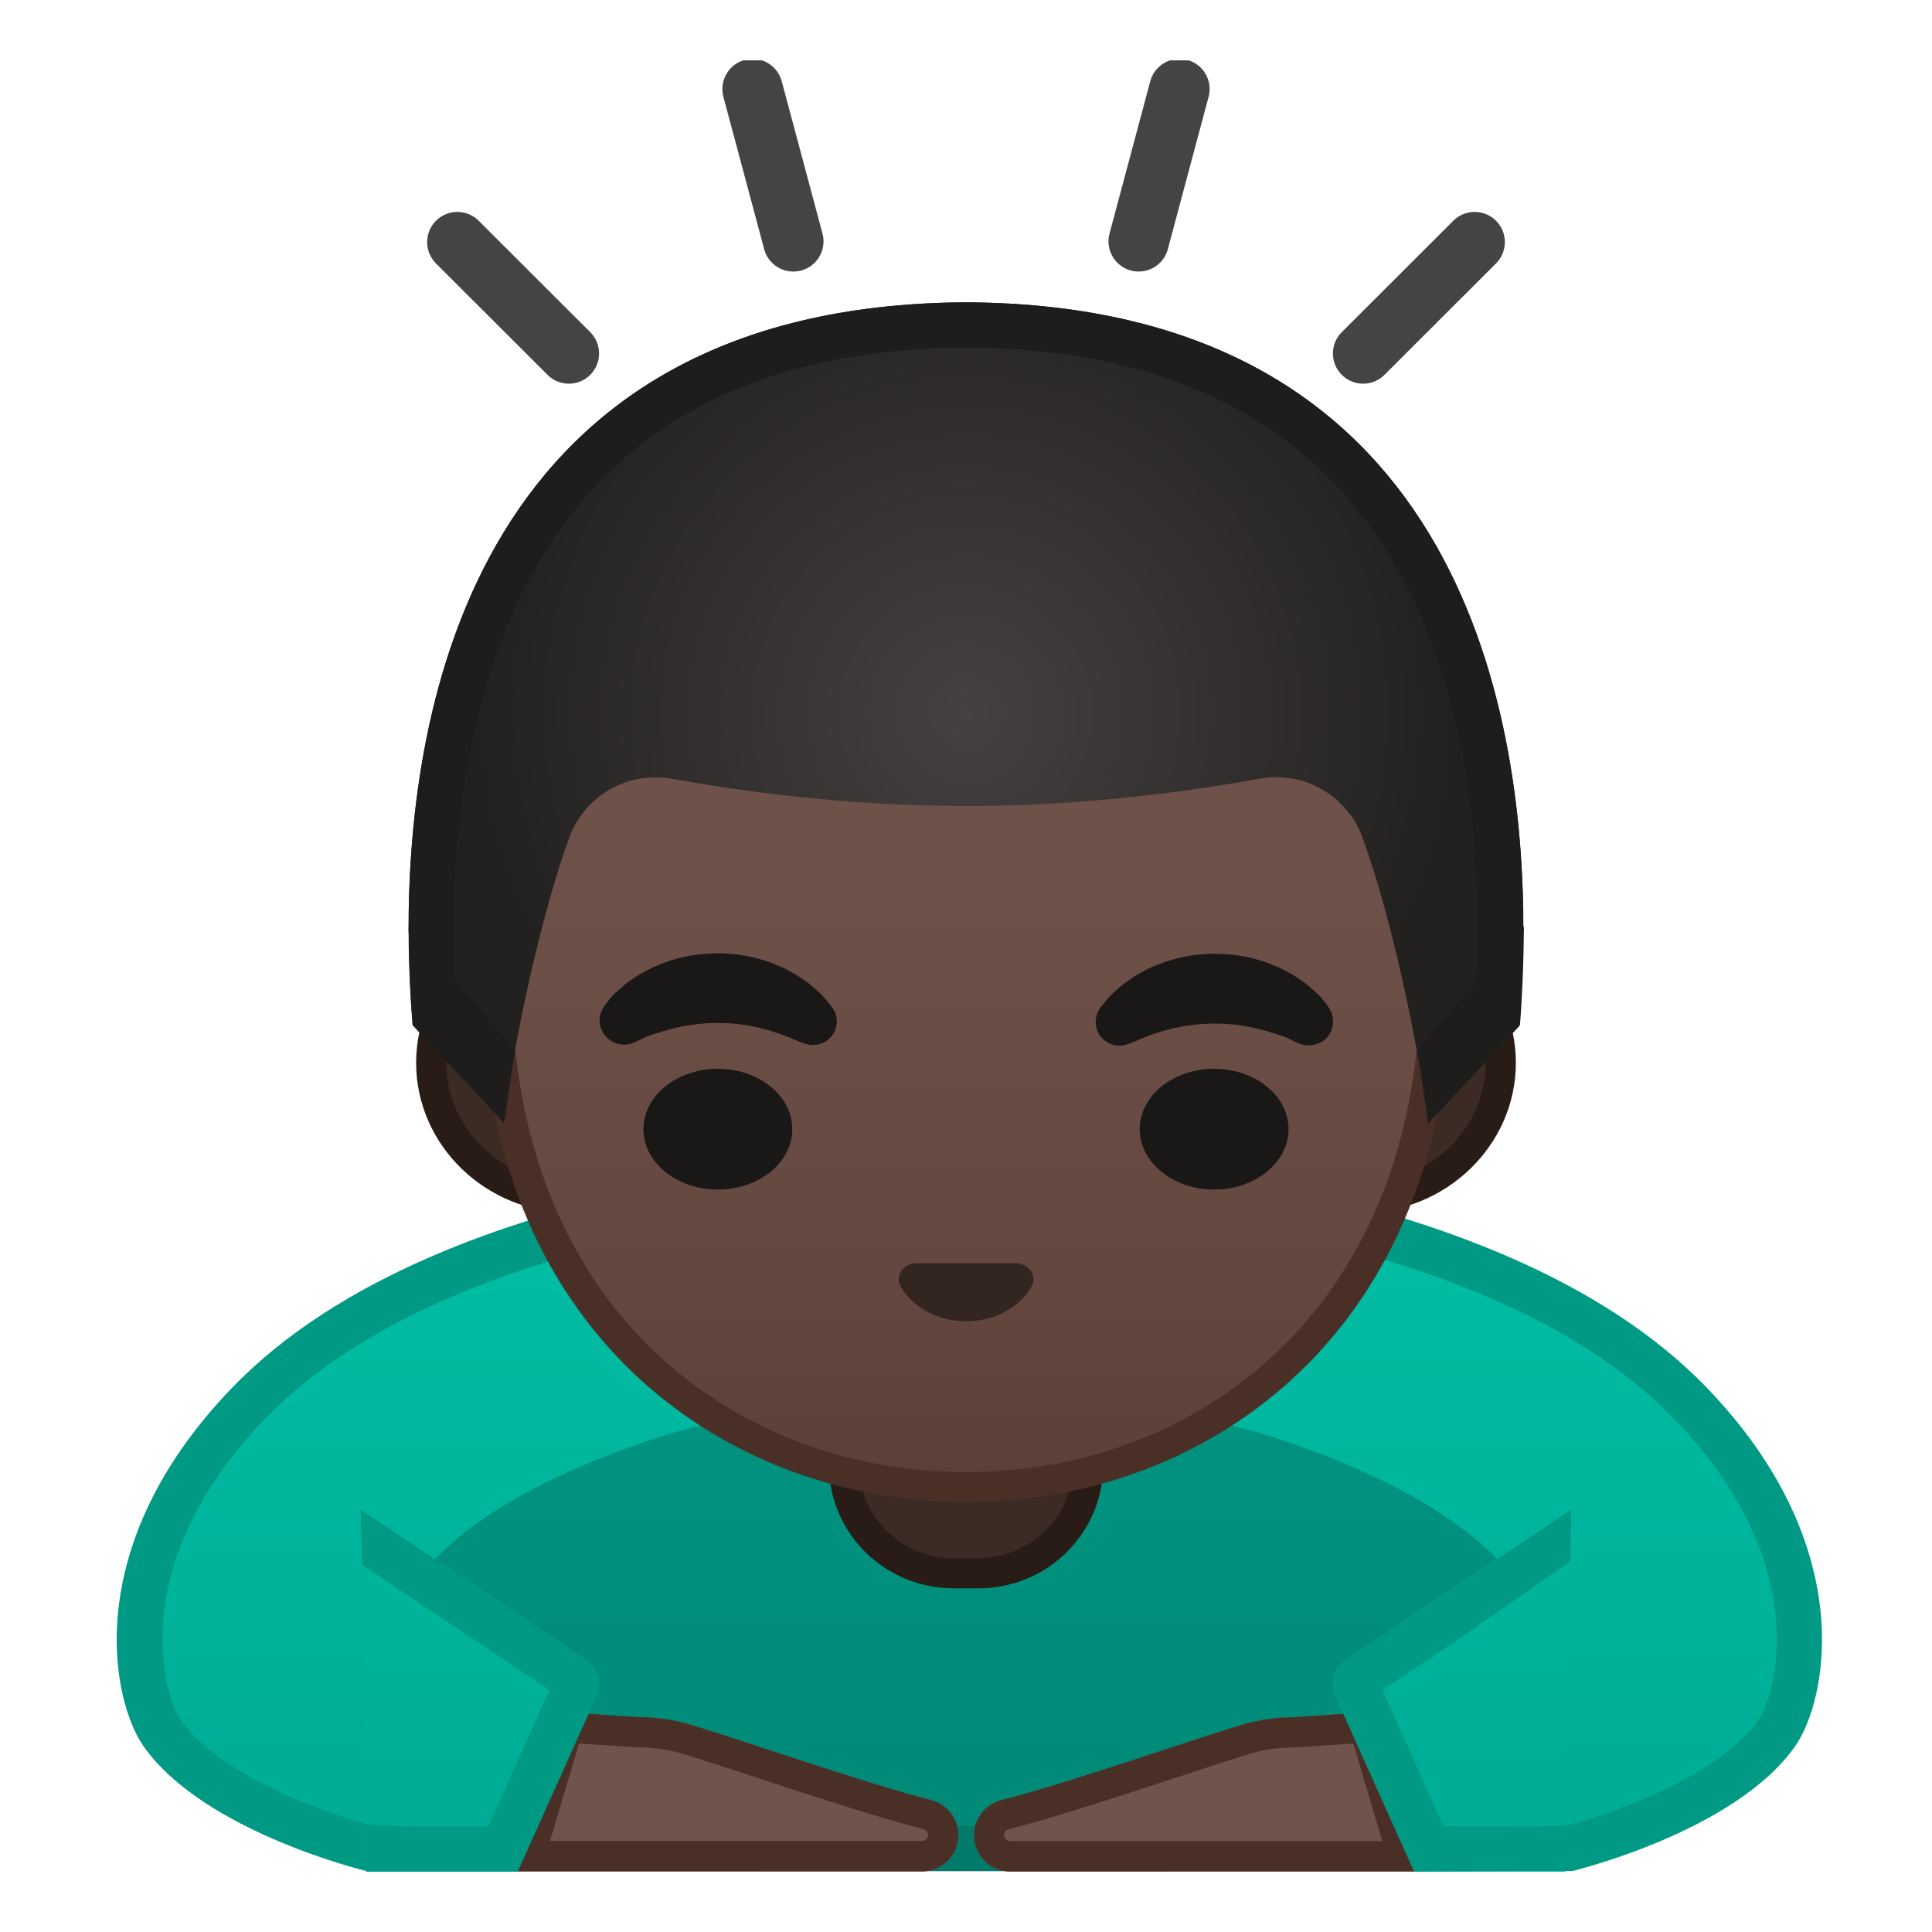 <svg enable-background="new 0 0 128 128" viewBox="0 0 128 128" xmlns="http://www.w3.org/2000/svg" xmlns:xlink="http://www.w3.org/1999/xlink"><defs><rect id="m" x="4" y="4" width="120" height="120"/></defs><clipPath id="a"><use xlink:href="#m"/></clipPath><g clip-path="url(#a)"><linearGradient id="l" x1="64.227" x2="64.227" y1="77.206" y2="122.09" gradientUnits="userSpaceOnUse"><stop stop-color="#00BFA5" offset="0"/><stop stop-color="#00B29A" offset=".705"/><stop stop-color="#00AB94" offset="1"/></linearGradient><path d="m24.46 122.46c-1.33-0.34-10.33-2.83-13.71-7.62-1.38-1.95-4.44-11.38 5.74-21.9 13.69-14.16 44.08-15.1 47.5-15.16 0.03 0 0.07 0 0.1-0.01h0.28c0.03 0 0.07 0 0.1 0.01 3.42 0.06 33.8 1 47.5 15.16 10.17 10.52 7.11 19.95 5.74 21.9-3.39 4.8-12.39 7.28-13.71 7.62h-79.54z" fill="url(#l)"/><path d="m64.13 79.28h0.06 0.04s0.02 0 0.04 0h0.06 0.12c3.36 0.06 33.17 0.98 46.45 14.7 9.36 9.68 6.74 18.36 5.59 19.99-2.64 3.73-9.74 6.22-12.67 6.98h-79.16c-2.93-0.76-10.02-3.23-12.67-6.98-1.15-1.63-3.77-10.31 5.59-19.99 13.27-13.73 43.09-14.64 46.45-14.7h0.1m0.37-3h-0.27-0.27v0.01c-4.33 0.08-34.54 1.13-48.55 15.62-10.21 10.55-8.01 20.79-5.89 23.8 4.01 5.68 14.75 8.25 14.75 8.25h79.9s10.74-2.57 14.75-8.25c2.12-3 4.33-13.25-5.88-23.81-14-14.49-44.21-15.54-48.54-15.62z" fill="#009984"/></g><path d="m84.27 95.19c-7.57-2.44-17.86-2.32-20.27-2.26-2.41-0.07-12.7-0.19-20.27 2.26-15.19 4.91-16.99 11.12-16.99 11.12l23.66 17.69h27.21l23.65-17.69c0.01 0-1.79-6.21-16.99-11.12z" clip-path="url(#a)" opacity=".2"/><g clip-path="url(#a)" fill="none" stroke="#444" stroke-linecap="round" stroke-miterlimit="10" stroke-width="4"><line x1="52.56" x2="49.86" y1="15.99" y2="5.9"/><line x1="37.69" x2="30.3" y1="23.42" y2="16.04"/><line x1="90.31" x2="97.7" y1="23.42" y2="16.04"/><line x1="75.44" x2="78.14" y1="15.99" y2="5.9"/></g><rect x="4" y="12" width="120" height="120" clip-path="url(#a)" fill="none"/><g clip-path="url(#a)"><path d="m36.9 113.41 5.37 0.36c1.21 0 2.41 0.18 3.57 0.53 3.6 1.1 11.54 3.87 15.85 4.97 1.06 0.27 1.8 1.23 1.8 2.32 0 1.32-1.07 2.4-2.4 2.4h-27.33l3.14-10.58z" fill="#70534A"/><path d="m38.36 115.51 3.78 0.25h0.13c1.02 0 2.02 0.15 2.99 0.44 1.21 0.37 2.97 0.95 4.83 1.56 3.84 1.26 8.2 2.69 11.11 3.43 0.17 0.04 0.29 0.2 0.29 0.38 0 0.22-0.18 0.4-0.4 0.4h-24.65l1.92-6.46m-1.46-2.1-3.14 10.57h27.33c1.32 0 2.4-1.07 2.4-2.4 0-1.09-0.74-2.05-1.8-2.32-4.31-1.1-12.25-3.87-15.85-4.97-1.16-0.35-2.36-0.53-3.57-0.53l-5.37-0.35z" fill="#4A2F27"/><path d="m91.12 113.41-5.37 0.36c-1.21 0-2.41 0.18-3.57 0.53-3.6 1.1-11.54 3.87-15.85 4.97-1.06 0.27-1.8 1.23-1.8 2.32 0 1.32 1.07 2.4 2.4 2.4h27.33l-3.14-10.58z" fill="#70534A"/><path d="m89.66 115.51 1.92 6.47h-24.66c-0.22 0-0.4-0.18-0.4-0.4 0-0.18 0.12-0.34 0.29-0.38 2.91-0.74 7.27-2.17 11.11-3.43 1.86-0.61 3.62-1.19 4.83-1.56 0.97-0.3 1.97-0.44 2.99-0.44h0.13l3.79-0.26m1.46-2.1-5.37 0.36c-1.21 0-2.41 0.18-3.57 0.53-3.6 1.1-11.54 3.87-15.85 4.97-1.06 0.27-1.8 1.23-1.8 2.32 0 1.32 1.07 2.4 2.4 2.4h27.33l-3.14-10.58z" fill="#4A2F27"/></g><g clip-path="url(#a)"><linearGradient id="k" x1="31.788" x2="31.788" y1="75.667" y2="123.56" gradientUnits="userSpaceOnUse"><stop stop-color="#00BFA5" offset="0"/><stop stop-color="#00B29A" offset=".705"/><stop stop-color="#00AB94" offset="1"/></linearGradient><path d="m23.89 100.01 14.93 9.98c0.78 0.52 1.07 1.53 0.69 2.39l-5.22 11.62h-10.02l-0.38-23.99z" fill="url(#k)"/></g><g clip-path="url(#a)"><linearGradient id="j" x1="-32" x2="-32" y1="50.246" y2="110.94" gradientUnits="userSpaceOnUse"><stop stop-color="#00BFA5" offset="0"/><stop stop-color="#00B29A" offset=".705"/><stop stop-color="#00AB94" offset="1"/></linearGradient><path d="M-63,110.92V71.8c0-9.55,7.51-17.04,20.09-20.03c4.32-1.03,8.42-1.52,12.54-1.52 c2.87,0,5.8,0.25,8.69,0.75C-11.68,52.72-1,59.09-1,71.8v39.14L-63,110.92z" fill="url(#j)"/><path d="m-30.37 51.25c2.82 0 5.69 0.25 8.53 0.74 9.59 1.65 19.84 7.72 19.84 19.81v38.14l-60-0.01v-38.12c0-9.06 7.22-16.18 19.33-19.05 4.24-1.02 8.27-1.51 12.3-1.51m0-2c-4.4 0-8.62 0.57-12.77 1.55-11.23 2.66-20.86 9.63-20.86 21v40.12l64 0.02v-40.14c0-12.28-9.62-19.73-21.5-21.78-3.05-0.53-5.99-0.77-8.87-0.77z" fill="#009984"/></g><g clip-path="url(#a)"><defs><path id="d" d="m23.89 100.01 14.93 9.98c0.78 0.52 1.07 1.53 0.69 2.39l-5.22 11.62-9.89 0.04-0.9-0.31 0.08-3.06 0.75 0.22 2.95 0.13 6.6-10.72-9.9-6.64-0.09-3.65z"/></defs><clipPath id="c"><use xlink:href="#d"/></clipPath><g clip-path="url(#c)"><path d="m26.98 105.68 9.42 6.29-4.05 9.03h-5.12l-0.25-15.32m-3.09-5.67 0.39 23.99h10.02l5.22-11.63c0.38-0.86 0.1-1.87-0.69-2.39l-14.94-9.97z" fill="#009984"/></g></g><g clip-path="url(#a)"><linearGradient id="i" x1="-1096.4" x2="-1096.4" y1="75.667" y2="123.56" gradientTransform="matrix(-1 0 0 1 -1000.2 0)" gradientUnits="userSpaceOnUse"><stop stop-color="#00BFA5" offset="0"/><stop stop-color="#00B29A" offset=".705"/><stop stop-color="#00AB94" offset="1"/></linearGradient><path d="m104.1 100.01-14.93 9.98c-0.78 0.52-1.07 1.53-0.69 2.39l5.22 11.62h10.02l0.38-23.99z" fill="url(#i)"/></g><g clip-path="url(#a)"><defs><path id="e" d="m104.1 100.01-14.93 9.98c-0.78 0.52-1.07 1.53-0.69 2.39l5.22 11.62 10.44-0.08 0.04-2.98-3.92 0.1-6.08-10.74 10.4-7.23-0.48-3.06z"/></defs><clipPath id="b"><use xlink:href="#e"/></clipPath><g clip-path="url(#b)"><path d="m101.01 105.68-0.25 15.32h-5.12l-4.05-9.03 9.42-6.29m3.09-5.67zl-14.93 9.98c-0.78 0.52-1.07 1.53-0.69 2.39l5.22 11.62h10.02l0.38-23.99z" fill="#009984"/></g></g><path d="m63.17 104.23c-4 0-7.26-3.22-7.26-7.17v-8.98h16.17v8.98c0 3.95-3.26 7.17-7.26 7.17h-1.65z" fill="#3C2B24"/><path d="m71.08 89.08v7.98c0 3.4-2.81 6.17-6.26 6.17h-1.65c-3.45 0-6.26-2.77-6.26-6.17v-7.98h14.17m2-2h-18.16v9.98c0 4.51 3.7 8.17 8.26 8.17h1.65c4.56 0 8.26-3.66 8.26-8.17v-9.98h-0.01z" fill="#291B16"/><defs><rect id="h" x="20.29" y="20.02" width="87.42" height="79.52"/></defs><clipPath id="g"><use xlink:href="#h"/></clipPath><g clip-path="url(#g)"><path d="m37.83 79.35c-5.1 0-9.26-4.01-9.26-8.94s4.15-8.94 9.26-8.94h52.33c5.11 0 9.26 4.01 9.26 8.94s-4.15 8.94-9.26 8.94h-52.33z" fill="#3C2B24"/><path d="m90.17 62.47c4.55 0 8.26 3.56 8.26 7.94s-3.7 7.94-8.26 7.94h-52.34c-4.55 0-8.26-3.56-8.26-7.94s3.7-7.94 8.26-7.94h52.34m0-2h-52.34c-5.64 0-10.26 4.47-10.26 9.94s4.62 9.94 10.26 9.94h52.34c5.64 0 10.26-4.47 10.26-9.94s-4.62-9.94-10.26-9.94z" fill="#291B16"/><linearGradient id="f" x1="64" x2="64" y1="97.932" y2="26.966" gradientUnits="userSpaceOnUse"><stop stop-color="#5C4037" offset="0"/><stop stop-color="#63463D" offset=".158"/><stop stop-color="#6D5047" offset=".533"/><stop stop-color="#70534A" offset="1"/></linearGradient><path d="m64 98.52c-8.21 0-15.82-2.97-21.43-8.36-6.33-6.08-9.67-14.83-9.67-25.32 0-10.74 3.4-20.64 9.56-27.87 5.78-6.77 13.63-10.66 21.54-10.66s15.76 3.89 21.54 10.67c6.16 7.23 9.56 17.13 9.56 27.87 0 10.48-3.34 19.24-9.67 25.32-5.61 5.38-13.22 8.35-21.43 8.35z" fill="url(#f)"/><path d="m64 27.31c7.61 0 15.18 3.76 20.78 10.32 6.01 7.05 9.32 16.72 9.32 27.22 0 10.2-3.24 18.71-9.36 24.6-5.42 5.21-12.78 8.08-20.74 8.08-7.95 0-15.32-2.87-20.74-8.08-6.12-5.89-9.36-14.39-9.36-24.6 0-10.5 3.31-20.17 9.32-27.22 5.6-6.56 13.17-10.32 20.78-10.32m0-2c-16.66 0-32.1 16.21-32.1 39.54 0 23.2 15.9 34.67 32.1 34.67s32.1-11.47 32.1-34.67c0-23.33-15.44-39.54-32.1-39.54z" fill="#4A2F27"/><path d="m67.7 83.76c-0.1-0.04-0.2-0.06-0.31-0.07h-6.77c-0.1 0.01-0.21 0.03-0.31 0.07-0.61 0.23-0.95 0.81-0.66 1.42 0.29 0.62 1.64 2.35 4.36 2.35s4.07-1.73 4.36-2.35c0.28-0.61-0.06-1.19-0.67-1.42z" fill="#33251F"/><radialGradient id="n" cx="64" cy="47.238" r="32.437" gradientUnits="userSpaceOnUse"><stop stop-color="#444140" offset="0"/><stop stop-color="#232020" offset="1"/></radialGradient><path d="m64.02 20.03h-0.02-0.02c-32.38 0.17-36.96 26.58-36.91 41.74 0.01 2.37 0.13 4.47 0.27 6.15l6.04 6.47c0.21-1.63 0.47-3.33 0.78-5.02 1-5.44 2.43-10.86 3.58-13.94 1.04-2.76 3.9-4.36 6.79-3.83 4.47 0.8 11.56 1.8 19.39 1.8h0.08 0.08c7.83 0 14.92-1 19.37-1.81 2.9-0.53 5.76 1.08 6.79 3.83 1.16 3.09 2.6 8.54 3.59 14 0.31 1.7 0.58 3.39 0.78 5.02l6.03-6.45c0.15-1.67 0.27-3.77 0.28-6.15 0.07-15.15-4.47-41.64-36.9-41.81z" fill="url(#n)"/><g fill="#1F1D1B"><path d="m64.02 20.03h-0.02-0.02c-32.38 0.17-36.96 26.58-36.91 41.74l3.09 3.3c-0.11-2.15-0.14-4.71 0.02-7.48 0.41-7.04 2.17-16.96 8.22-24.22 5.67-6.8 14.27-10.28 25.56-10.35h0.04c11.32 0.06 19.93 3.54 25.6 10.35 7.95 9.54 8.63 23.63 8.23 31.78l3.1-3.32c0.06-15.14-4.48-41.63-36.91-41.8z"/><path d="m27.34 67.92 3.86 4.13 2.2 2.35 0.72-4.85-7.04-8.18c0.01 2.37 0.11 4.87 0.26 6.55z"/><path d="m100.7 67.92-3.86 4.13-2.2 2.35-0.72-4.85 7.04-8.18c-0.01 2.37-0.12 4.87-0.26 6.55z"/></g><g fill="#1A1717"><path d="m39.99 66.73s0.13-0.19 0.38-0.51c0.07-0.08 0.12-0.16 0.22-0.26 0.11-0.11 0.23-0.22 0.37-0.34s0.28-0.24 0.43-0.38c0.15-0.13 0.31-0.23 0.48-0.35 0.17-0.11 0.34-0.24 0.53-0.35 0.19-0.1 0.4-0.21 0.6-0.32 0.21-0.12 0.43-0.21 0.66-0.3s0.47-0.18 0.71-0.27c0.49-0.14 1-0.29 1.54-0.36 0.53-0.1 1.08-0.11 1.63-0.14 0.55 0.03 1.09 0.03 1.63 0.14 0.53 0.07 1.05 0.22 1.54 0.36 0.24 0.08 0.48 0.17 0.71 0.27 0.23 0.09 0.45 0.18 0.66 0.3 0.21 0.11 0.41 0.22 0.6 0.32 0.19 0.11 0.36 0.24 0.53 0.35 0.17 0.12 0.33 0.22 0.47 0.34s0.27 0.24 0.4 0.35c0.12 0.11 0.24 0.21 0.34 0.31s0.18 0.21 0.26 0.29c0.31 0.36 0.46 0.57 0.46 0.57 0.51 0.7 0.35 1.69-0.36 2.19-0.43 0.31-0.96 0.37-1.43 0.21l-0.29-0.1s-0.19-0.07-0.49-0.2c-0.08-0.03-0.15-0.07-0.25-0.11-0.1-0.03-0.19-0.07-0.3-0.11-0.21-0.08-0.44-0.17-0.7-0.25-0.13-0.04-0.26-0.09-0.4-0.13-0.14-0.03-0.28-0.07-0.43-0.11-0.07-0.02-0.15-0.04-0.22-0.06-0.08-0.01-0.15-0.03-0.23-0.04-0.16-0.03-0.31-0.07-0.47-0.1-0.33-0.04-0.66-0.11-1-0.12-0.34-0.04-0.69-0.03-1.03-0.05-0.35 0.02-0.7 0.01-1.03 0.05-0.34 0.02-0.67 0.09-1 0.12-0.16 0.03-0.31 0.07-0.47 0.1-0.08 0.01-0.16 0.03-0.23 0.04-0.07 0.02-0.15 0.04-0.22 0.06-0.15 0.04-0.29 0.07-0.43 0.11s-0.27 0.09-0.4 0.13-0.25 0.08-0.37 0.11c-0.1 0.04-0.2 0.07-0.29 0.1s-0.18 0.06-0.27 0.09c-0.1 0.04-0.2 0.1-0.29 0.14-0.36 0.18-0.57 0.27-0.57 0.27-0.83 0.34-1.77-0.05-2.11-0.87-0.24-0.48-0.16-1.06 0.13-1.49z"/><ellipse cx="47.56" cy="74.81" rx="4.93" ry="4"/><path d="m86.05 69.13s-0.22-0.09-0.57-0.27c-0.09-0.04-0.19-0.1-0.29-0.14-0.09-0.02-0.18-0.06-0.27-0.09s-0.19-0.07-0.29-0.1c-0.12-0.04-0.24-0.07-0.37-0.11s-0.26-0.09-0.4-0.13-0.28-0.07-0.43-0.11c-0.07-0.02-0.15-0.04-0.22-0.06-0.08-0.01-0.15-0.03-0.23-0.04-0.16-0.03-0.31-0.07-0.47-0.1-0.33-0.04-0.66-0.11-1-0.12-0.34-0.04-0.69-0.03-1.03-0.05-0.35 0.02-0.7 0.01-1.03 0.05-0.34 0.02-0.67 0.09-1 0.12-0.16 0.03-0.31 0.07-0.47 0.1-0.08 0.01-0.16 0.03-0.23 0.04-0.07 0.02-0.15 0.04-0.22 0.06-0.15 0.04-0.29 0.08-0.43 0.11-0.14 0.04-0.27 0.09-0.4 0.13-0.26 0.07-0.49 0.16-0.7 0.25-0.11 0.04-0.2 0.08-0.3 0.11-0.09 0.04-0.17 0.08-0.25 0.11-0.3 0.13-0.49 0.2-0.49 0.2l-0.28 0.1c-0.82 0.29-1.72-0.15-2-0.97-0.17-0.5-0.08-1.03 0.21-1.44 0 0 0.16-0.22 0.46-0.57 0.08-0.09 0.16-0.19 0.26-0.29s0.22-0.2 0.34-0.31 0.26-0.23 0.4-0.35 0.31-0.22 0.47-0.34c0.17-0.12 0.34-0.24 0.53-0.35 0.19-0.1 0.4-0.21 0.6-0.32 0.21-0.12 0.43-0.21 0.66-0.3s0.46-0.18 0.71-0.27c0.49-0.14 1-0.29 1.54-0.36 0.53-0.1 1.08-0.11 1.63-0.14 0.55 0.03 1.09 0.03 1.63 0.14 0.53 0.06 1.05 0.22 1.54 0.36 0.24 0.08 0.48 0.17 0.71 0.27 0.23 0.09 0.45 0.18 0.66 0.3 0.21 0.11 0.41 0.22 0.6 0.32 0.19 0.11 0.36 0.24 0.53 0.35 0.17 0.12 0.32 0.22 0.48 0.35 0.15 0.13 0.3 0.26 0.43 0.38s0.26 0.23 0.37 0.34c0.09 0.1 0.15 0.18 0.22 0.26 0.25 0.31 0.38 0.51 0.38 0.51 0.5 0.74 0.31 1.74-0.43 2.25-0.49 0.28-1.07 0.32-1.56 0.12z"/><ellipse cx="80.44" cy="74.81" rx="4.93" ry="4"/></g></g></svg>
